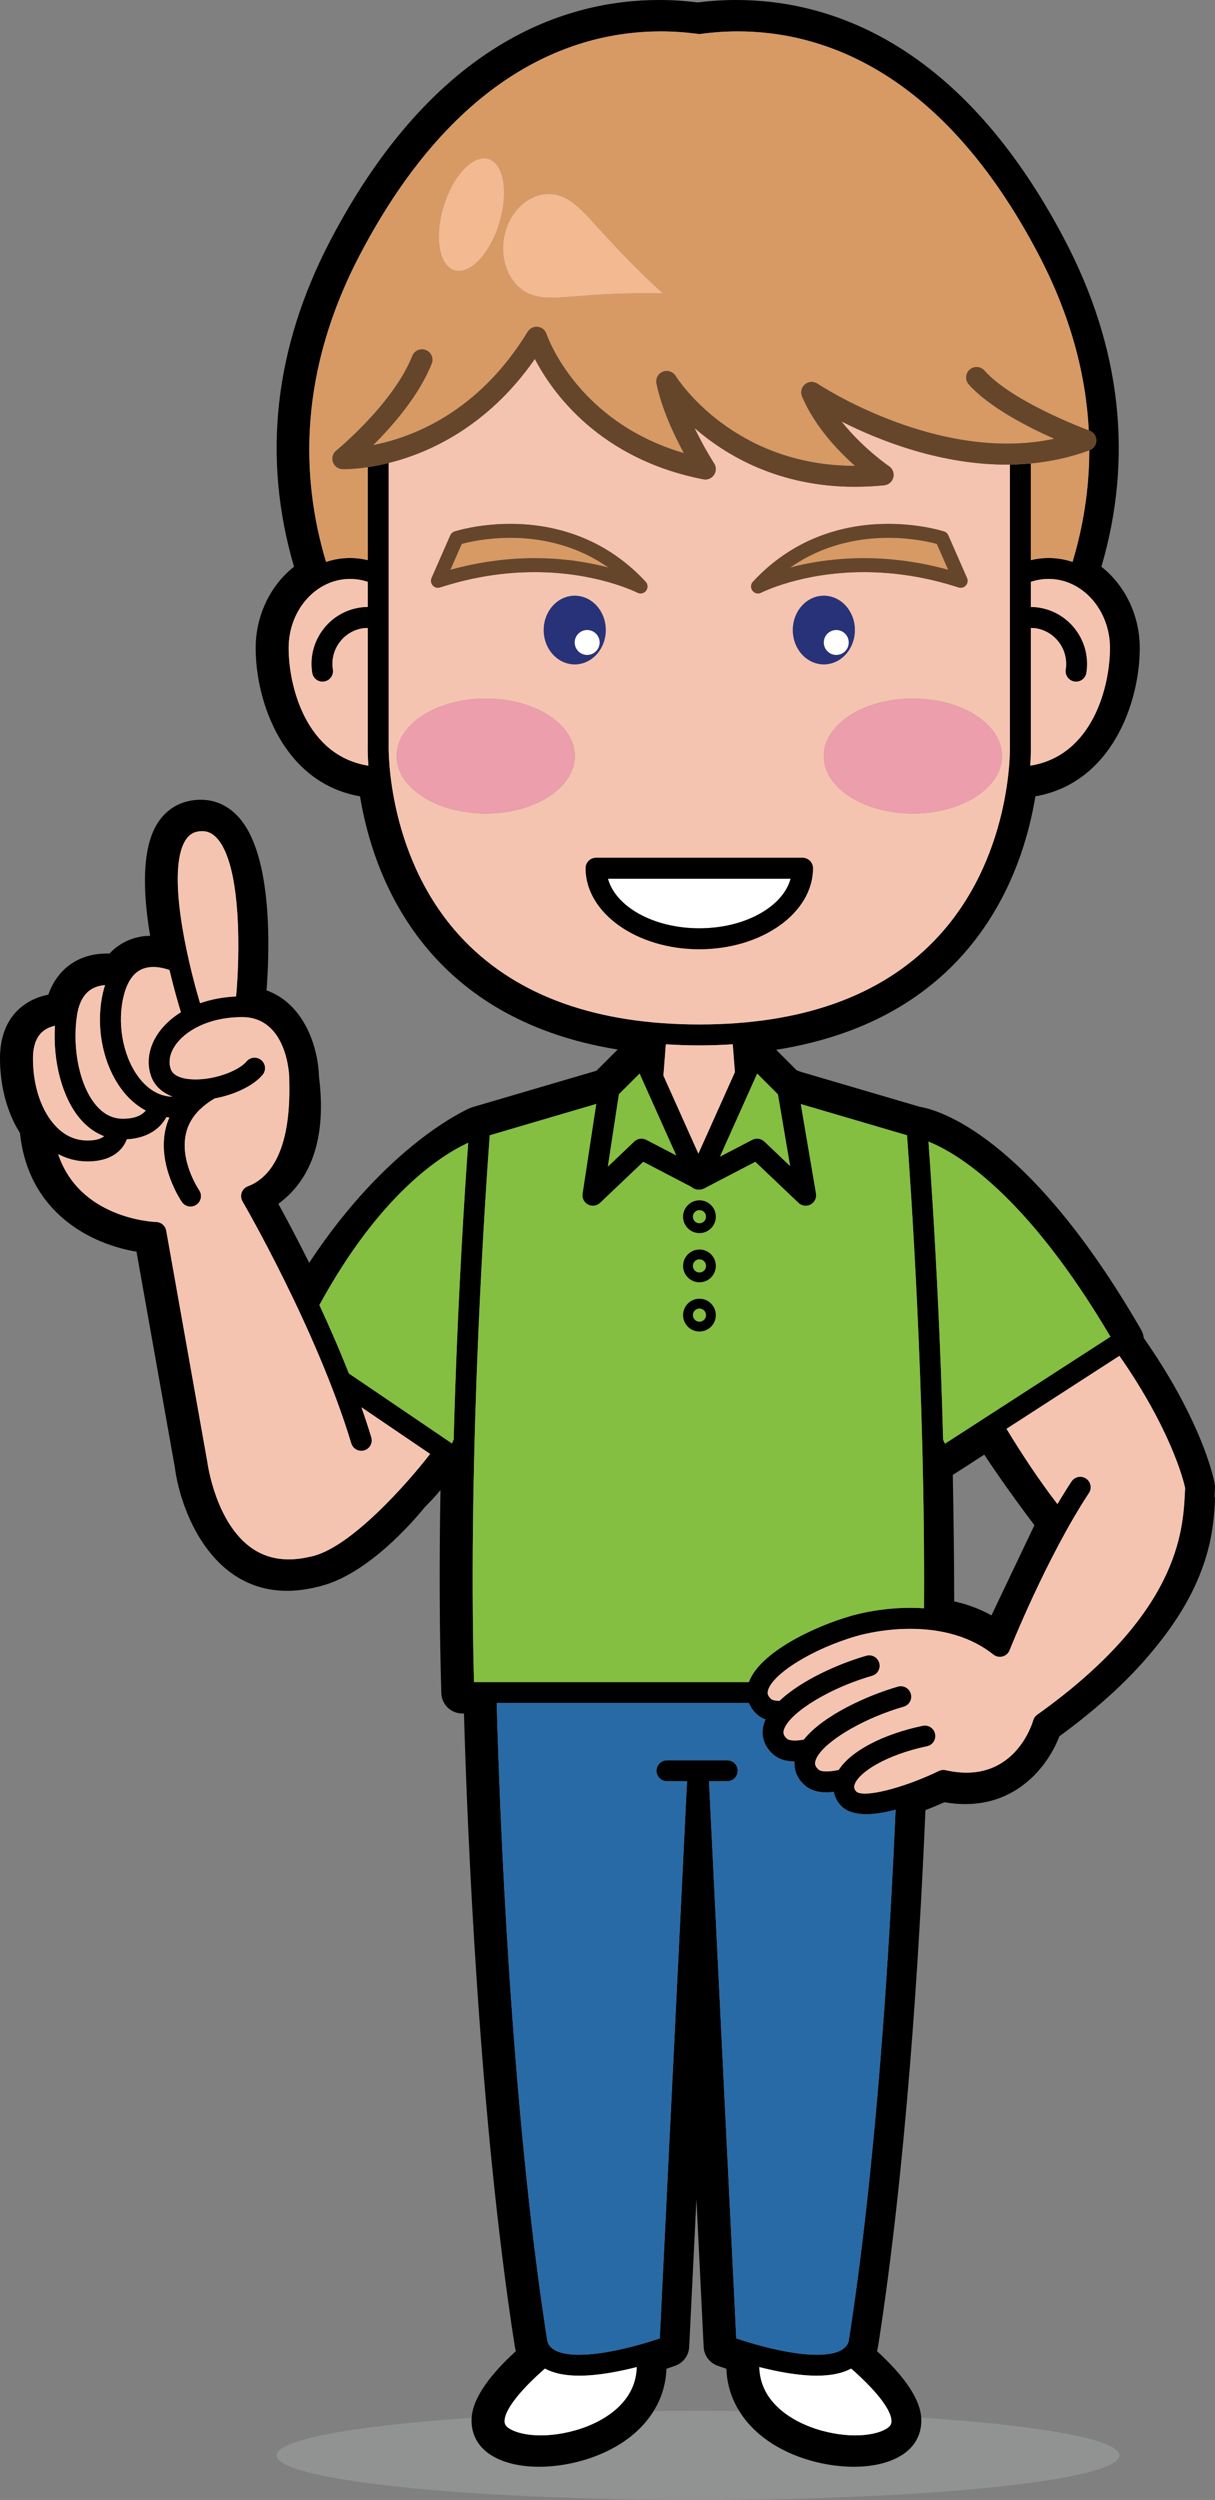 <?xml version="1.0" encoding="UTF-8"?>
<!DOCTYPE svg PUBLIC "-//W3C//DTD SVG 1.1//EN" "http://www.w3.org/Graphics/SVG/1.1/DTD/svg11.dtd">
<svg version="1.1" xmlns="http://www.w3.org/2000/svg" xmlns:xlink="http://www.w3.org/1999/xlink" x="0" y="0" width="123.473" height="254.004" viewBox="0, 0, 123.473, 254.004">
  <rect x="0" y="0" width="123.473" height="254.004" fill="#808080" stroke="none"/>
  <g id="Layer_1">
    <path d="M93.613,246.246 C93.538,247.534 92.863,248.656 91.711,249.405 C90.15,250.42 88.151,250.632 86.748,250.632 C83.557,250.632 78.822,249.457 75.981,246.143 C75.659,245.768 75.375,245.376 75.124,244.97 C73.745,244.956 72.349,244.948 70.935,244.948 C69.41,244.948 67.905,244.957 66.422,244.973 C66.171,245.378 65.887,245.769 65.567,246.143 C62.725,249.457 57.99,250.632 54.799,250.632 C53.396,250.632 51.397,250.42 49.837,249.405 C48.685,248.656 48.009,247.534 47.935,246.246 C47.926,246.1 47.916,245.904 47.931,245.658 C36.014,246.462 28.105,247.871 28.105,249.477 C28.105,251.977 47.281,254.004 70.935,254.004 C94.589,254.004 113.765,251.977 113.765,249.477 C113.765,247.856 105.714,246.436 93.616,245.635 C93.633,245.893 93.621,246.096 93.613,246.246" fill="#909392" id="path833"/>
    <path d="M123.469,151.234 C123.479,151.07 123.469,150.906 123.441,150.744 C123.411,150.574 122.67,146.504 118.926,140.128 C118.908,140.095 118.889,140.064 118.87,140.033 C118.079,138.691 117.194,137.318 116.232,135.939 C116.202,135.649 116.111,135.362 115.957,135.094 C104.464,115.205 95.273,112.749 93.472,112.454 L81.295,108.876 C81.178,108.824 81.06,108.774 80.941,108.725 L78.877,106.661 C98.804,103.519 103.921,88.847 105.221,80.909 C112.962,79.561 115.827,71.393 115.827,65.841 C115.827,62.55 114.341,59.479 111.928,57.581 C115.186,46.466 113.931,35.295 108.191,24.351 C97.635,4.224 84.216,-0 74.817,-0 C73.512,-0 72.197,0.084 70.903,0.25 C69.609,0.084 68.294,-0 66.989,-0 C57.591,-0 44.171,4.224 33.615,24.351 C27.875,35.296 26.62,46.468 29.879,57.582 C27.468,59.48 25.982,62.55 25.982,65.841 C25.982,71.393 28.846,79.562 36.587,80.909 C37.884,88.825 42.978,103.441 62.77,106.636 L60.615,108.79 L48.004,112.496 C47.924,112.52 47.845,112.549 47.768,112.581 C47.397,112.74 39.33,116.298 31.419,128.306 C30.163,125.782 29.047,123.7 28.285,122.315 C30.978,120.35 33.275,116.634 32.443,109.607 L32.417,109.38 C32.351,106.711 31.1,102.086 27.085,100.621 C27.378,96.904 27.79,86.937 24.251,83.028 C23.048,81.699 21.502,81.08 19.694,81.3 C18.142,81.486 16.869,82.295 16.013,83.636 C14.34,86.26 14.55,90.875 15.259,95.085 C15.045,95.091 14.827,95.094 14.636,95.118 C14.602,95.121 14.536,95.129 14.503,95.134 C14.313,95.16 14.122,95.202 13.883,95.259 C13.849,95.266 13.72,95.3 13.686,95.309 C13.501,95.363 13.318,95.43 13.107,95.513 L12.865,95.618 C12.68,95.704 12.499,95.802 12.32,95.91 C12.237,95.96 12.154,96.015 12.059,96.081 C11.883,96.201 11.712,96.33 11.539,96.481 C11.467,96.544 11.398,96.612 11.307,96.702 C11.246,96.761 11.185,96.822 11.124,96.885 C11.045,96.882 10.964,96.881 10.88,96.881 C7.99,96.881 5.851,98.413 4.912,101.06 C2.43,101.548 0.029,103.404 0,107.465 C-0.003,107.841 0.01,108.214 0.033,108.58 C0.038,108.673 0.047,108.764 0.065,108.947 C0.086,109.197 0.109,109.445 0.142,109.694 C0.158,109.812 0.177,109.93 0.206,110.104 C0.242,110.33 0.281,110.554 0.327,110.781 C0.357,110.923 0.389,111.063 0.421,111.195 C0.473,111.417 0.529,111.635 0.589,111.846 C0.628,111.981 0.668,112.115 0.709,112.242 C0.779,112.465 0.856,112.681 0.937,112.897 C0.981,113.015 1.025,113.133 1.074,113.257 C1.168,113.484 1.269,113.704 1.404,113.99 C1.442,114.07 1.479,114.149 1.513,114.215 C1.652,114.486 1.8,114.746 1.935,114.963 C1.954,114.998 2.007,115.088 2.032,115.128 C2.889,123.331 9.391,126.44 13.871,127.173 L17.772,149.119 C18.343,153.479 21.443,161.633 29.171,161.633 C30.089,161.633 31.053,161.514 32.038,161.283 C32.316,161.229 32.599,161.154 32.845,161.078 C37.476,159.76 41.859,154.745 43.2,153.097 C43.732,152.577 44.256,152.006 44.763,151.396 C44.632,158.864 44.661,165.787 44.85,172.034 C44.884,173.182 45.826,174.096 46.975,174.096 L47.15,174.096 C47.472,185.352 48.631,214.855 52.322,238.446 C52.333,238.519 52.348,238.591 52.367,238.662 C52.386,238.734 52.406,238.806 52.429,238.877 C48.603,242.372 47.999,244.545 47.931,245.658 C47.916,245.904 47.926,246.1 47.935,246.246 C48.009,247.534 48.685,248.656 49.837,249.405 C51.397,250.42 53.396,250.632 54.799,250.632 C57.99,250.632 62.725,249.457 65.567,246.143 C65.887,245.769 66.171,245.378 66.422,244.973 C67.229,243.67 67.672,242.219 67.728,240.674 C68.292,240.487 68.634,240.36 68.657,240.351 C69.454,240.054 69.997,239.311 70.038,238.463 L70.774,223.428 L71.509,238.463 C71.551,239.311 72.093,240.054 72.89,240.351 C72.914,240.36 73.255,240.487 73.819,240.675 C73.875,242.218 74.317,243.667 75.124,244.97 C75.375,245.376 75.659,245.768 75.981,246.143 C78.822,249.457 83.557,250.632 86.748,250.632 C88.151,250.632 90.15,250.42 91.711,249.405 C92.863,248.656 93.538,247.534 93.613,246.246 C93.621,246.096 93.633,245.893 93.616,245.635 C93.541,244.516 92.917,242.348 89.118,238.877 C89.14,238.806 89.161,238.734 89.18,238.662 C89.199,238.591 89.214,238.519 89.226,238.447 C92.051,220.391 93.404,199.09 94.047,183.915 C94.834,183.611 95.508,183.321 95.972,183.114 C96.695,183.239 97.404,183.303 98.087,183.303 C98.088,183.303 98.088,183.303 98.089,183.303 C103.645,183.303 106.62,179.152 107.656,176.413 C111.738,173.44 115.064,170.353 117.533,167.249 L117.943,166.732 C123.02,160.265 123.312,155.234 123.469,152.531 C123.48,152.347 123.467,152.162 123.43,151.982 z M73.905,180.978 C74.492,180.978 74.968,180.502 74.968,179.915 C74.968,179.328 74.492,178.851 73.905,178.851 L67.78,178.851 C67.193,178.851 66.718,179.328 66.718,179.915 C66.718,180.502 67.193,180.978 67.78,180.978 L69.819,180.978 L67.049,237.592 C65.554,238.095 61.793,239.252 58.856,239.252 C56.982,239.252 55.895,238.795 55.624,237.891 C51.885,213.954 50.766,183.728 50.474,173.033 L76.11,173.033 C76.291,173.473 76.574,173.885 76.984,174.243 C77.214,174.444 77.49,174.594 77.796,174.709 C77.697,174.93 77.617,175.152 77.567,175.378 C77.326,176.456 77.69,177.484 78.594,178.274 C79.123,178.733 79.834,178.964 80.739,178.971 C80.679,179.88 81.029,180.736 81.802,181.411 C82.337,181.88 83.063,182.113 83.997,182.113 C84.224,182.113 84.48,182.083 84.733,182.055 C84.818,182.506 85.017,182.938 85.334,183.329 C85.924,184.053 86.897,184.329 88.036,184.329 C88.958,184.329 89.989,184.141 91.013,183.872 C90.408,198.002 89.08,219.751 86.246,237.891 C85.976,238.795 84.889,239.252 83.015,239.252 C80.078,239.252 76.317,238.095 74.821,237.592 L72.051,180.978 z M49.769,115.348 L60.594,112.167 L59.201,121.286 C59.133,121.735 59.357,122.179 59.76,122.388 C60.164,122.598 60.655,122.53 60.984,122.217 L65.372,118.046 L70.271,120.599 C70.463,120.769 70.706,120.877 70.972,120.877 C70.986,120.877 71,120.871 71.014,120.871 C71.199,120.88 71.386,120.844 71.556,120.757 L76.758,118.046 L81.145,122.217 C81.347,122.409 81.611,122.51 81.878,122.51 C82.048,122.51 82.219,122.469 82.377,122.385 C82.781,122.169 83.002,121.72 82.925,121.268 L81.38,112.176 L92.175,115.348 C92.493,119.586 94.049,141.589 93.899,163.407 C89.921,163.135 86.64,164.133 86.429,164.199 C82.793,165.242 77.237,167.847 76.103,170.906 L48.169,170.906 C47.518,146.888 49.415,120.073 49.769,115.348 z M35.449,139.546 C34.499,137.134 33.471,134.78 32.457,132.598 C38.621,121.287 44.866,117.358 47.582,116.109 C47.275,120.34 46.479,132.244 46.106,146.267 L45.928,146.659 z M112.848,135.816 L96.028,146.685 L95.844,146.281 C95.734,142.126 95.577,137.821 95.379,133.482 C95.002,125.262 94.56,118.809 94.355,115.992 C97.161,117.109 104.229,121.214 112.848,135.816 z M96.969,162.708 C96.966,158.652 96.905,153.826 96.827,149.861 L100.025,147.795 C101.504,150.053 103.463,152.773 105.122,154.967 L100.757,164.128 C99.349,163.35 98.015,162.932 96.969,162.708 z M71.065,106.215 C72.228,106.215 73.357,106.173 74.465,106.103 L74.685,108.931 L70.972,117.215 L67.418,109.285 L67.664,106.103 C68.772,106.173 69.902,106.215 71.065,106.215 z M76.948,109.08 L79.056,111.189 L80.294,118.474 L77.672,115.981 C77.344,115.669 76.852,115.598 76.448,115.809 L73.165,117.52 z M68.723,117.394 L65.681,115.809 C65.277,115.598 64.786,115.669 64.457,115.981 L61.772,118.534 L62.895,111.182 L64.997,109.08 z M104.696,77.796 C104.779,76.634 104.762,75.901 104.758,75.792 L104.758,63.806 C104.923,63.81 105.088,63.807 105.255,63.834 C107.251,64.149 108.618,66.031 108.303,68.028 C108.212,68.608 108.608,69.153 109.188,69.244 C109.244,69.253 109.299,69.258 109.355,69.258 C109.868,69.258 110.32,68.884 110.403,68.36 C110.901,65.204 108.74,62.232 105.586,61.734 C105.308,61.69 105.032,61.675 104.758,61.671 L104.758,59.119 C105.328,58.927 105.93,58.82 106.555,58.82 C109.998,58.82 112.8,61.969 112.8,65.841 C112.8,69.717 111.052,76.783 104.696,77.796 z M71.21,3.447 C72.453,3.276 73.721,3.188 74.979,3.188 C83.498,3.188 95.714,7.117 105.529,25.833 C108.858,32.18 110.363,38.182 110.647,43.727 C110.677,43.738 110.712,43.752 110.715,43.753 C111.134,43.905 111.413,44.303 111.415,44.748 C111.417,45.193 111.141,45.593 110.723,45.748 C110.715,45.751 110.707,45.753 110.698,45.756 C110.692,49.816 110.043,53.611 108.997,57.093 C108.224,56.836 107.404,56.694 106.555,56.694 C105.938,56.694 105.338,56.772 104.758,56.912 L104.758,47.091 C104.045,47.159 103.337,47.194 102.633,47.204 L102.633,75.826 C102.637,75.94 102.904,87.362 94.932,95.591 C89.469,101.229 81.439,104.089 71.065,104.089 C60.702,104.089 52.678,101.235 47.217,95.609 C39.249,87.401 39.494,75.939 39.498,75.792 L39.498,47.043 C38.712,47.24 37.995,47.377 37.372,47.469 L37.372,56.912 C36.793,56.772 36.194,56.694 35.577,56.694 C34.727,56.694 33.907,56.836 33.133,57.093 C30.516,48.382 30.373,37.708 36.601,25.833 C46.417,7.117 58.632,3.188 67.151,3.188 C68.408,3.188 69.676,3.276 70.919,3.447 C71.016,3.461 71.113,3.461 71.21,3.447 z M35.577,58.82 C36.201,58.82 36.803,58.927 37.373,59.119 L37.373,61.668 C37.097,61.673 36.82,61.689 36.543,61.734 C35.015,61.975 33.673,62.798 32.763,64.05 C31.854,65.302 31.486,66.833 31.729,68.36 C31.812,68.885 32.263,69.258 32.777,69.258 C32.833,69.258 32.889,69.253 32.945,69.244 C33.525,69.152 33.92,68.607 33.828,68.028 C33.675,67.06 33.907,66.092 34.483,65.299 C35.059,64.507 35.908,63.986 36.874,63.834 C37.041,63.807 37.207,63.808 37.373,63.805 L37.373,75.759 C37.369,75.876 37.352,76.621 37.436,77.797 C31.08,76.784 29.332,69.718 29.332,65.841 C29.332,61.969 32.133,58.82 35.577,58.82 z M25.187,120.533 C24.894,120.643 24.666,120.878 24.561,121.173 C24.457,121.467 24.488,121.793 24.645,122.063 C24.72,122.192 32.214,135.1 35.698,146.652 C35.837,147.112 36.258,147.409 36.715,147.409 C36.817,147.409 36.92,147.394 37.023,147.363 C37.585,147.194 37.903,146.6 37.733,146.039 C37.428,145.028 37.088,144.007 36.73,142.985 L43.709,147.723 C41.593,150.487 35.548,157.424 31.509,158.169 C29.213,158.719 27.231,158.431 25.615,157.317 C21.917,154.767 21.098,148.723 21.082,148.61 L16.891,125.036 C16.803,124.542 16.381,124.176 15.878,124.16 C15.526,124.148 8.099,123.813 5.907,117.258 C6.818,117.745 7.817,118.003 8.867,118.006 C8.875,118.007 8.883,118.007 8.891,118.007 C10.347,118.006 11.466,117.61 12.215,116.83 C12.553,116.478 12.762,116.1 12.891,115.76 C15.148,115.635 16.363,114.537 16.907,113.504 C16.99,113.513 17.072,113.532 17.155,113.538 C17.175,113.54 17.193,113.539 17.213,113.54 C17.057,113.906 16.923,114.283 16.831,114.678 C15.964,118.413 18.382,121.98 18.485,122.13 C18.691,122.43 19.024,122.591 19.361,122.591 C19.57,122.591 19.779,122.529 19.964,122.402 C20.447,122.069 20.569,121.408 20.236,120.925 C20.216,120.895 18.245,117.99 18.902,115.158 C19.114,114.242 19.593,113.422 20.332,112.706 C20.457,112.61 20.574,112.506 20.686,112.394 C21.02,112.114 21.396,111.85 21.816,111.606 C23.801,111.233 25.724,110.347 26.682,109.214 C27.061,108.765 27.005,108.094 26.557,107.716 C26.108,107.337 25.438,107.393 25.059,107.841 C24.349,108.679 22.453,109.466 20.62,109.64 C20.613,109.64 20.607,109.641 20.599,109.641 C20.008,109.696 19.424,109.689 18.888,109.597 C18.316,109.496 17.588,109.252 17.367,108.657 C17.087,107.903 17.249,107.03 17.823,106.197 C18.761,104.836 21.02,103.37 24.546,103.34 C24.561,103.34 24.576,103.34 24.592,103.34 C29.171,103.34 29.384,109.218 29.392,109.394 C29.388,109.476 29.391,109.637 29.397,109.865 C29.594,117.29 27.217,119.764 25.187,120.533 z M4.28,104.86 C4.679,104.498 5.159,104.315 5.587,104.218 C5.356,107.875 6.33,111.563 8.167,113.704 C8.869,114.522 9.686,115.104 10.58,115.444 C10.289,115.681 9.787,115.881 8.892,115.881 C8.886,115.881 8.88,115.881 8.874,115.88 C7.695,115.877 6.643,115.416 5.746,114.51 C4.226,112.974 3.331,110.349 3.351,107.488 C3.359,106.298 3.672,105.413 4.28,104.86 z M23.992,101.245 C22.679,101.305 21.445,101.538 20.332,101.931 C19.027,97.58 16.887,88.449 18.863,85.351 C19.203,84.819 19.64,84.537 20.237,84.466 C20.904,84.384 21.442,84.567 21.926,85.04 C24.655,87.714 24.349,97.551 23.992,101.245 z M17.223,98.557 C17.659,100.396 18.106,101.935 18.385,102.846 C17.446,103.427 16.654,104.145 16.072,104.99 C15.108,106.389 14.853,107.996 15.374,109.397 C15.72,110.331 16.476,111.027 17.537,111.423 C17.463,111.421 17.396,111.425 17.316,111.419 C15.722,111.298 14.624,110.203 13.984,109.306 C12.436,107.138 11.879,103.832 12.597,101.081 C12.947,99.743 13.547,98.873 14.38,98.494 C15.395,98.029 16.589,98.332 17.223,98.557 z M10.541,100.544 C9.658,103.923 10.33,107.847 12.254,110.541 C12.976,111.554 13.851,112.324 14.812,112.838 C14.471,113.245 13.811,113.666 12.492,113.666 C12.475,113.666 12.458,113.666 12.441,113.666 C11.435,113.657 10.54,113.204 9.78,112.319 C8.126,110.392 7.32,106.648 7.818,103.215 C8.001,101.951 8.467,101.059 9.203,100.566 C9.674,100.252 10.205,100.128 10.679,100.089 C10.632,100.239 10.582,100.386 10.541,100.544 z M51.736,246.732 C51.342,246.475 51.283,246.24 51.279,246.025 C51.25,244.734 53.239,242.523 55.376,240.658 C56.177,241.09 57.293,241.378 58.856,241.378 C60.77,241.378 62.923,240.959 64.707,240.502 C64.674,241.683 64.31,242.761 63.599,243.717 C61.696,246.278 57.789,247.444 54.964,247.444 C53.61,247.444 52.433,247.184 51.736,246.732 z M78.271,243.717 C77.56,242.761 77.196,241.683 77.164,240.502 C78.948,240.959 81.101,241.378 83.015,241.378 C84.578,241.378 85.695,241.09 86.496,240.657 C88.633,242.521 90.62,244.731 90.592,246.025 C90.588,246.24 90.529,246.475 90.134,246.731 C89.438,247.184 88.261,247.444 86.906,247.444 C84.082,247.444 80.175,246.277 78.271,243.717 z M95.409,179.938 C91.686,181.739 87.592,182.733 86.984,181.988 C86.798,181.759 86.762,181.564 86.858,181.295 C87.287,180.083 90.009,178.314 94.208,177.426 C94.782,177.304 95.149,176.74 95.027,176.166 C94.906,175.591 94.343,175.222 93.767,175.346 C89.666,176.214 86.459,177.924 85.233,179.831 C84.056,180.083 83.405,179.989 83.202,179.81 C82.809,179.468 82.802,179.21 82.853,178.981 C82.899,178.776 83.003,178.557 83.152,178.331 C83.17,178.306 83.189,178.283 83.204,178.257 C84.359,176.607 88.016,174.505 91.834,173.409 C92.399,173.247 92.724,172.658 92.562,172.095 C92.4,171.529 91.811,171.202 91.247,171.366 C88.147,172.257 83.642,174.281 81.68,176.755 C80.435,176.971 80.054,176.726 79.991,176.672 C79.598,176.328 79.591,176.069 79.642,175.841 C79.729,175.449 80.026,175.01 80.472,174.551 C80.481,174.541 80.49,174.533 80.498,174.522 C82.008,172.989 85.251,171.237 88.624,170.269 C89.188,170.107 89.514,169.518 89.352,168.955 C89.189,168.389 88.6,168.061 88.037,168.226 C85.28,169.017 81.423,170.707 79.219,172.81 C78.663,172.814 78.438,172.69 78.383,172.642 C77.991,172.3 77.984,172.042 78.034,171.813 C78.414,170.109 82.611,167.507 87.041,166.234 C87.124,166.209 95.378,163.686 100.949,168.11 C101.213,168.32 101.559,168.389 101.884,168.305 C102.209,168.219 102.474,167.983 102.598,167.671 C102.635,167.576 106.379,158.194 110.665,151.695 C110.988,151.206 110.853,150.546 110.363,150.223 C109.874,149.901 109.214,150.034 108.891,150.525 C108.404,151.263 107.926,152.036 107.46,152.822 C105.553,150.35 103.782,147.644 102.284,145.174 L113.76,137.758 C118.992,145.27 120.27,150.406 120.44,151.188 L120.418,151.602 C120.217,155.61 119.797,163.949 105.4,174.225 C105.203,174.366 105.059,174.573 104.993,174.806 C104.917,175.077 103.04,181.435 96.107,179.858 C95.873,179.805 95.626,179.833 95.409,179.938" fill="#000000" id="path835"/>
    <path d="M90.134,246.731 C90.529,246.475 90.588,246.24 90.592,246.025 C90.62,244.731 88.633,242.521 86.496,240.657 C85.695,241.09 84.578,241.378 83.015,241.378 C81.101,241.378 78.948,240.959 77.164,240.502 C77.196,241.683 77.56,242.761 78.271,243.717 C80.175,246.277 84.082,247.444 86.906,247.444 C88.261,247.444 89.438,247.184 90.134,246.731" fill="#FFFFFF" id="path837"/>
    <path d="M63.599,243.717 C64.31,242.761 64.674,241.683 64.707,240.502 C62.923,240.959 60.77,241.378 58.856,241.378 C57.293,241.378 56.177,241.09 55.376,240.658 C53.239,242.523 51.25,244.734 51.279,246.025 C51.283,246.24 51.342,246.475 51.736,246.732 C52.433,247.184 53.61,247.444 54.964,247.444 C57.789,247.444 61.696,246.278 63.599,243.717" fill="#FFFFFF" id="path839"/>
    <path d="M83.015,239.252 C84.889,239.252 85.976,238.795 86.246,237.891 C89.08,219.751 90.408,198.002 91.013,183.872 C89.989,184.141 88.958,184.329 88.036,184.329 C86.897,184.329 85.924,184.053 85.334,183.329 C85.017,182.938 84.818,182.506 84.733,182.055 C84.48,182.083 84.224,182.113 83.997,182.113 C83.063,182.113 82.337,181.88 81.802,181.411 C81.029,180.736 80.679,179.88 80.739,178.971 C79.834,178.964 79.123,178.733 78.594,178.274 C77.69,177.484 77.326,176.456 77.567,175.378 C77.617,175.152 77.697,174.93 77.796,174.709 C77.49,174.594 77.214,174.444 76.984,174.243 C76.574,173.885 76.291,173.473 76.11,173.033 L50.474,173.033 C50.766,183.728 51.885,213.954 55.624,237.891 C55.895,238.795 56.982,239.252 58.856,239.252 C61.793,239.252 65.554,238.095 67.049,237.592 L69.819,180.978 L67.78,180.978 C67.193,180.978 66.718,180.502 66.718,179.915 C66.718,179.328 67.193,178.851 67.78,178.851 L73.905,178.851 C74.492,178.851 74.968,179.328 74.968,179.915 C74.968,180.502 74.492,180.978 73.905,180.978 L72.051,180.978 L74.821,237.592 C76.317,238.095 80.078,239.252 83.015,239.252" fill="#286AA6" id="path841"/>
    <path d="M46.106,146.267 C46.479,132.244 47.275,120.34 47.582,116.109 C44.866,117.358 38.621,121.287 32.457,132.598 C33.471,134.78 34.499,137.134 35.449,139.546 L45.928,146.659 L46.106,146.267" fill="#84BF41" id="path843"/>
    <path d="M67.418,109.285 L70.972,117.215 L74.685,108.931 L74.465,106.103 C73.357,106.173 72.228,106.215 71.065,106.215 C69.902,106.215 68.772,106.173 67.664,106.103 L67.418,109.285" fill="#F5C4B0" id="path845"/>
    <path d="M76.103,170.906 C77.237,167.847 82.793,165.242 86.429,164.199 C86.64,164.133 89.921,163.135 93.899,163.407 C94.049,141.589 92.493,119.586 92.175,115.348 L81.38,112.176 L82.925,121.268 C83.002,121.72 82.781,122.169 82.377,122.385 C82.219,122.469 82.048,122.51 81.878,122.51 C81.611,122.51 81.347,122.409 81.145,122.217 L76.758,118.046 L71.556,120.757 C71.386,120.844 71.199,120.88 71.014,120.871 C71,120.871 70.986,120.877 70.972,120.877 C70.706,120.877 70.463,120.769 70.271,120.599 L65.372,118.046 L60.984,122.217 C60.655,122.53 60.164,122.598 59.76,122.388 C59.357,122.179 59.133,121.735 59.201,121.286 L60.594,112.167 L49.769,115.348 C49.415,120.073 47.518,146.888 48.169,170.906 z M71.082,121.958 C71.998,121.958 72.744,122.704 72.744,123.621 C72.744,124.538 71.998,125.284 71.082,125.284 C70.165,125.284 69.419,124.538 69.419,123.621 C69.419,122.704 70.165,121.958 71.082,121.958 z M71.082,126.958 C71.998,126.958 72.744,127.704 72.744,128.621 C72.744,129.538 71.998,130.284 71.082,130.284 C70.165,130.284 69.419,129.538 69.419,128.621 C69.419,127.704 70.165,126.958 71.082,126.958 z M71.082,131.958 C71.998,131.958 72.744,132.704 72.744,133.621 C72.744,134.538 71.998,135.284 71.082,135.284 C70.165,135.284 69.419,134.538 69.419,133.621 C69.419,132.704 70.165,131.958 71.082,131.958" fill="#84BF41" id="path847"/>
    <path d="M71.082,124.292 C71.451,124.292 71.752,123.991 71.752,123.621 C71.752,123.251 71.451,122.95 71.082,122.95 C70.712,122.95 70.411,123.251 70.411,123.621 C70.411,123.991 70.712,124.292 71.082,124.292" fill="#84BF41" id="path849"/>
    <path d="M71.082,129.292 C71.451,129.292 71.752,128.991 71.752,128.621 C71.752,128.251 71.451,127.95 71.082,127.95 C70.712,127.95 70.411,128.251 70.411,128.621 C70.411,128.991 70.712,129.292 71.082,129.292" fill="#84BF41" id="path851"/>
    <path d="M71.082,134.292 C71.451,134.292 71.752,133.991 71.752,133.621 C71.752,133.251 71.451,132.95 71.082,132.95 C70.712,132.95 70.411,133.251 70.411,133.621 C70.411,133.991 70.712,134.292 71.082,134.292" fill="#84BF41" id="path853"/>
    <path d="M77.672,115.981 L80.294,118.474 L79.056,111.189 L76.948,109.08 L73.165,117.52 L76.448,115.809 C76.852,115.598 77.344,115.669 77.672,115.981" fill="#84BF41" id="path855"/>
    <path d="M62.895,111.182 L61.772,118.534 L64.457,115.981 C64.786,115.669 65.277,115.598 65.681,115.809 L68.723,117.394 L64.997,109.08 L62.895,111.182" fill="#84BF41" id="path857"/>
    <path d="M104.758,47.091 L104.758,56.912 C105.338,56.772 105.938,56.694 106.555,56.694 C107.404,56.694 108.224,56.836 108.997,57.093 C110.043,53.611 110.692,49.816 110.698,45.756 C108.722,46.49 106.728,46.902 104.758,47.091" fill="#D79A65" id="path859"/>
    <path d="M67.151,3.188 C58.632,3.188 46.417,7.117 36.601,25.833 C30.373,37.708 30.516,48.382 33.133,57.093 C33.907,56.836 34.727,56.694 35.577,56.694 C36.194,56.694 36.793,56.772 37.372,56.912 L37.372,47.469 C35.897,47.69 34.942,47.675 34.808,47.669 C34.364,47.656 33.975,47.368 33.832,46.947 C33.689,46.526 33.823,46.061 34.169,45.781 C34.226,45.734 39.96,41.037 41.898,36.161 C42.115,35.616 42.732,35.35 43.278,35.565 C43.824,35.782 44.09,36.4 43.874,36.946 C42.584,40.191 39.912,43.251 37.932,45.219 C41.815,44.462 48.594,41.955 53.621,33.71 C53.836,33.357 54.231,33.164 54.646,33.207 C55.056,33.253 55.403,33.531 55.535,33.923 C55.668,34.309 58.735,42.887 69.495,46.035 C68.51,44.22 67.24,41.536 66.712,38.966 C66.608,38.462 66.88,37.956 67.358,37.764 C67.837,37.575 68.383,37.753 68.655,38.189 C68.904,38.586 74.551,47.324 86.887,47.333 C85.125,45.77 82.78,43.291 81.505,40.279 C81.322,39.847 81.445,39.345 81.808,39.045 C82.17,38.745 82.687,38.72 83.078,38.983 C83.209,39.071 95.337,47.108 107.137,44.582 C104.435,43.381 100.501,41.365 98.45,39.059 C98.06,38.621 98.1,37.949 98.538,37.559 C98.977,37.167 99.649,37.208 100.039,37.647 C102.802,40.755 109.977,43.477 110.647,43.727 C110.363,38.182 108.858,32.18 105.529,25.833 C95.714,7.117 83.498,3.188 74.979,3.188 C73.721,3.188 72.453,3.276 71.21,3.447 C71.113,3.461 71.016,3.461 70.919,3.447 C69.676,3.276 68.408,3.188 67.151,3.188 z M46.051,27.415 C44.538,26.794 44.146,23.78 45.175,20.684 C46.201,17.591 48.261,15.585 49.775,16.208 C51.287,16.829 51.681,19.843 50.652,22.938 C49.623,26.034 47.565,28.038 46.051,27.415 z M53.867,29.884 C51.622,28.961 50.539,25.997 51.447,23.265 C52.355,20.534 54.91,19.067 57.156,19.99 C59.399,20.913 60.807,23.807 67.351,29.807 C58.874,29.629 56.113,30.807 53.867,29.884" fill="#D79A65" id="path861"/>
    <path d="M106.555,58.82 C105.93,58.82 105.328,58.927 104.758,59.119 L104.758,61.671 C105.032,61.675 105.308,61.69 105.586,61.734 C108.74,62.232 110.901,65.204 110.403,68.36 C110.32,68.884 109.868,69.258 109.355,69.258 C109.299,69.258 109.244,69.253 109.188,69.244 C108.608,69.153 108.212,68.608 108.303,68.028 C108.618,66.031 107.251,64.149 105.255,63.834 C105.088,63.807 104.923,63.81 104.758,63.806 L104.758,75.792 C104.762,75.901 104.779,76.634 104.696,77.796 C111.052,76.783 112.8,69.717 112.8,65.841 C112.8,61.969 109.998,58.82 106.555,58.82" fill="#F5C4B0" id="path863"/>
    <path d="M37.436,77.797 C37.352,76.621 37.369,75.876 37.373,75.759 L37.373,63.805 C37.207,63.808 37.041,63.807 36.874,63.834 C35.908,63.986 35.059,64.507 34.483,65.299 C33.907,66.092 33.675,67.06 33.828,68.028 C33.92,68.607 33.525,69.152 32.945,69.244 C32.889,69.253 32.833,69.258 32.777,69.258 C32.263,69.258 31.812,68.885 31.729,68.36 C31.486,66.833 31.854,65.302 32.763,64.05 C33.673,62.798 35.015,61.975 36.543,61.734 C36.82,61.689 37.097,61.673 37.373,61.668 L37.373,59.119 C36.803,58.927 36.201,58.82 35.577,58.82 C32.133,58.82 29.332,61.969 29.332,65.841 C29.332,69.718 31.08,76.784 37.436,77.797" fill="#F5C4B0" id="path865"/>
    <path d="M85.521,42.825 C87.684,45.552 90.311,47.344 90.347,47.369 C90.718,47.62 90.892,48.076 90.783,48.511 C90.673,48.944 90.304,49.264 89.859,49.308 C88.831,49.411 87.84,49.46 86.886,49.46 C79.142,49.46 73.795,46.289 70.583,43.49 C71.568,45.533 72.552,47.051 72.569,47.077 C72.802,47.434 72.799,47.897 72.56,48.252 C72.322,48.606 71.895,48.787 71.475,48.701 C60.862,46.63 56.096,39.818 54.355,36.474 C49.547,43.374 43.572,46.026 39.498,47.043 L39.498,75.792 C39.494,75.939 39.249,87.401 47.217,95.609 C52.678,101.235 60.702,104.089 71.065,104.089 C81.439,104.089 89.469,101.229 94.932,95.591 C102.904,87.362 102.637,75.94 102.633,75.826 L102.633,47.204 C95.717,47.299 89.334,44.757 85.521,42.825 z M76.514,59.107 C81.015,54.246 86.474,53.226 90.261,53.226 C93.536,53.226 95.844,53.97 95.941,54.001 C96.132,54.064 96.288,54.205 96.369,54.389 L98.273,58.727 C98.385,58.983 98.337,59.281 98.15,59.488 C97.963,59.695 97.67,59.773 97.405,59.686 C94.221,58.653 90.986,58.13 87.792,58.13 C81.453,58.13 77.402,60.197 77.361,60.218 C77.258,60.271 77.145,60.298 77.035,60.298 C76.82,60.298 76.609,60.199 76.471,60.018 C76.262,59.745 76.28,59.36 76.514,59.107 z M58.407,67.502 C56.666,67.502 55.255,65.942 55.255,64.015 C55.255,62.089 56.666,60.529 58.407,60.529 C60.149,60.529 61.56,62.089 61.56,64.015 C61.56,65.942 60.149,67.502 58.407,67.502 z M80.57,64.015 C80.57,62.089 81.98,60.529 83.722,60.529 C85.463,60.529 86.874,62.089 86.874,64.015 C86.874,65.942 85.463,67.502 83.722,67.502 C81.98,67.502 80.57,65.942 80.57,64.015 z M43.856,58.727 L45.76,54.389 C45.842,54.205 45.997,54.064 46.189,54.001 C46.285,53.97 48.593,53.226 51.868,53.226 C55.655,53.226 61.114,54.246 65.615,59.107 C65.849,59.36 65.867,59.744 65.658,60.017 C65.521,60.199 65.31,60.297 65.094,60.297 C64.984,60.297 64.872,60.271 64.769,60.218 C64.729,60.197 60.651,58.13 54.338,58.13 C51.143,58.13 47.908,58.653 44.724,59.686 C44.46,59.773 44.168,59.695 43.98,59.488 C43.792,59.281 43.744,58.983 43.856,58.727 z M49.36,70.975 C54.36,70.975 58.414,73.591 58.414,76.816 C58.414,80.042 54.36,82.658 49.36,82.658 C44.359,82.658 40.305,80.042 40.305,76.816 C40.305,73.591 44.359,70.975 49.36,70.975 z M71.064,96.445 C64.695,96.445 59.513,92.753 59.513,88.216 C59.513,87.629 59.989,87.152 60.576,87.152 L81.553,87.152 C82.14,87.152 82.616,87.629 82.616,88.216 C82.616,92.753 77.434,96.445 71.064,96.445 z M101.825,76.816 C101.825,80.042 97.771,82.658 92.77,82.658 C87.77,82.658 83.715,80.042 83.715,76.816 C83.715,73.591 87.77,70.975 92.77,70.975 C97.771,70.975 101.825,73.591 101.825,76.816" fill="#F5C4B0" id="path867"/>
    <path d="M92.77,70.975 C87.77,70.975 83.715,73.591 83.715,76.816 C83.715,80.042 87.77,82.658 92.77,82.658 C97.771,82.658 101.825,80.042 101.825,76.816 C101.825,73.591 97.771,70.975 92.77,70.975" fill="#EC9EAC" id="path869"/>
    <path d="M49.36,82.658 C54.36,82.658 58.414,80.042 58.414,76.816 C58.414,73.591 54.36,70.975 49.36,70.975 C44.359,70.975 40.305,73.591 40.305,76.816 C40.305,80.042 44.359,82.658 49.36,82.658" fill="#EC9EAC" id="path871"/>
    <path d="M100.039,37.647 C99.649,37.208 98.977,37.167 98.538,37.559 C98.1,37.949 98.06,38.621 98.45,39.059 C100.501,41.365 104.435,43.381 107.137,44.582 C95.337,47.108 83.209,39.071 83.078,38.983 C82.687,38.72 82.17,38.745 81.808,39.045 C81.445,39.345 81.322,39.847 81.505,40.279 C82.78,43.291 85.125,45.77 86.887,47.333 C74.551,47.324 68.904,38.586 68.655,38.189 C68.383,37.753 67.837,37.575 67.358,37.764 C66.88,37.956 66.608,38.462 66.712,38.966 C67.24,41.536 68.51,44.22 69.495,46.035 C58.735,42.887 55.668,34.309 55.535,33.923 C55.403,33.531 55.056,33.253 54.646,33.207 C54.231,33.164 53.836,33.357 53.621,33.71 C48.594,41.955 41.815,44.462 37.932,45.219 C39.912,43.251 42.584,40.191 43.874,36.946 C44.09,36.4 43.824,35.782 43.278,35.565 C42.732,35.35 42.115,35.616 41.898,36.161 C39.96,41.037 34.226,45.734 34.169,45.781 C33.823,46.061 33.689,46.526 33.832,46.947 C33.975,47.368 34.364,47.656 34.808,47.669 C34.942,47.675 35.897,47.69 37.372,47.469 C37.995,47.377 38.712,47.24 39.498,47.043 C43.572,46.026 49.547,43.374 54.355,36.474 C56.096,39.818 60.862,46.63 71.475,48.701 C71.895,48.787 72.322,48.606 72.56,48.252 C72.799,47.897 72.802,47.434 72.569,47.077 C72.552,47.051 71.568,45.533 70.583,43.49 C73.795,46.289 79.142,49.46 86.886,49.46 C87.84,49.46 88.831,49.411 89.859,49.308 C90.304,49.264 90.673,48.944 90.783,48.511 C90.892,48.076 90.718,47.62 90.347,47.369 C90.311,47.344 87.684,45.552 85.521,42.825 C89.334,44.757 95.717,47.299 102.633,47.204 C103.337,47.194 104.045,47.159 104.758,47.091 C106.728,46.902 108.722,46.49 110.698,45.756 C110.707,45.753 110.715,45.751 110.723,45.748 C111.141,45.593 111.417,45.193 111.415,44.748 C111.413,44.303 111.134,43.905 110.715,43.753 C110.712,43.752 110.677,43.738 110.647,43.727 C109.977,43.477 102.802,40.755 100.039,37.647" fill="#66462B" id="path873"/>
    <path d="M49.775,16.208 C48.261,15.585 46.201,17.591 45.175,20.684 C44.146,23.78 44.538,26.794 46.051,27.415 C47.565,28.038 49.623,26.034 50.652,22.938 C51.681,19.843 51.287,16.829 49.775,16.208" fill="#F3B991" id="path875"/>
    <path d="M57.156,19.99 C54.91,19.067 52.355,20.534 51.447,23.265 C50.539,25.997 51.622,28.961 53.867,29.884 C56.113,30.807 58.874,29.629 67.351,29.807 C60.807,23.807 59.399,20.913 57.156,19.99" fill="#F3B991" id="path877"/>
    <path d="M87.792,56.712 C90.639,56.712 93.514,57.109 96.359,57.893 L95.204,55.264 C94.509,55.075 92.65,54.643 90.261,54.643 C87.501,54.643 83.783,55.227 80.299,57.666 C82.177,57.166 84.726,56.712 87.792,56.712" fill="#D79A65" id="path879"/>
    <path d="M77.035,60.298 C77.145,60.298 77.258,60.271 77.361,60.218 C77.402,60.197 81.453,58.13 87.792,58.13 C90.986,58.13 94.221,58.653 97.405,59.686 C97.67,59.773 97.963,59.695 98.15,59.488 C98.337,59.281 98.385,58.983 98.273,58.727 L96.369,54.389 C96.288,54.205 96.132,54.064 95.941,54.001 C95.844,53.97 93.536,53.226 90.261,53.226 C86.474,53.226 81.015,54.246 76.514,59.107 C76.28,59.36 76.262,59.745 76.471,60.018 C76.609,60.199 76.82,60.298 77.035,60.298 z M95.204,55.264 L96.359,57.893 C93.514,57.109 90.639,56.712 87.792,56.712 C84.726,56.712 82.177,57.166 80.299,57.666 C83.783,55.227 87.501,54.643 90.261,54.643 C92.65,54.643 94.509,55.075 95.204,55.264" fill="#66462B" id="path881"/>
    <path d="M54.338,56.712 C57.404,56.712 59.952,57.166 61.83,57.666 C58.346,55.227 54.629,54.643 51.868,54.643 C49.469,54.643 47.617,55.075 46.925,55.262 L45.77,57.893 C48.615,57.109 51.49,56.712 54.338,56.712" fill="#D79A65" id="path883"/>
    <path d="M44.724,59.686 C47.908,58.653 51.143,58.13 54.338,58.13 C60.651,58.13 64.729,60.197 64.769,60.218 C64.872,60.271 64.984,60.297 65.094,60.297 C65.31,60.297 65.521,60.199 65.658,60.017 C65.867,59.744 65.849,59.36 65.615,59.107 C61.114,54.246 55.655,53.226 51.868,53.226 C48.593,53.226 46.285,53.97 46.189,54.001 C45.997,54.064 45.842,54.205 45.76,54.389 L43.856,58.727 C43.744,58.983 43.792,59.281 43.98,59.488 C44.168,59.695 44.46,59.773 44.724,59.686 z M51.868,54.643 C54.629,54.643 58.346,55.227 61.83,57.666 C59.952,57.166 57.404,56.712 54.338,56.712 C51.49,56.712 48.615,57.109 45.77,57.893 L46.925,55.262 C47.617,55.075 49.469,54.643 51.868,54.643" fill="#66462B" id="path885"/>
    <path d="M58.407,60.529 C56.666,60.529 55.255,62.089 55.255,64.015 C55.255,65.942 56.666,67.502 58.407,67.502 C60.149,67.502 61.56,65.942 61.56,64.015 C61.56,62.089 60.149,60.529 58.407,60.529 z M59.671,66.542 C58.973,66.542 58.407,65.975 58.407,65.278 C58.407,64.581 58.973,64.015 59.671,64.015 C60.368,64.015 60.934,64.581 60.934,65.278 C60.934,65.975 60.368,66.542 59.671,66.542" fill="#283278" id="path887"/>
    <path d="M61.782,89.278 C62.562,92.138 66.427,94.319 71.064,94.319 C75.702,94.319 79.568,92.138 80.347,89.278 L61.782,89.278" fill="#FFFFFF" id="path889"/>
    <path d="M81.553,87.152 L60.576,87.152 C59.989,87.152 59.513,87.629 59.513,88.216 C59.513,92.753 64.695,96.445 71.064,96.445 C77.434,96.445 82.616,92.753 82.616,88.216 C82.616,87.629 82.14,87.152 81.553,87.152 z M71.064,94.319 C66.427,94.319 62.562,92.138 61.782,89.278 L80.347,89.278 C79.568,92.138 75.702,94.319 71.064,94.319" fill="#000000" id="path891"/>
    <path d="M59.671,64.015 C58.973,64.015 58.407,64.581 58.407,65.278 C58.407,65.975 58.973,66.542 59.671,66.542 C60.368,66.542 60.934,65.975 60.934,65.278 C60.934,64.581 60.368,64.015 59.671,64.015" fill="#FFFFFF" id="path893"/>
    <path d="M86.874,64.015 C86.874,62.089 85.463,60.529 83.722,60.529 C81.98,60.529 80.57,62.089 80.57,64.015 C80.57,65.942 81.98,67.502 83.722,67.502 C85.463,67.502 86.874,65.942 86.874,64.015 z M84.985,64.015 C85.682,64.015 86.248,64.581 86.248,65.278 C86.248,65.975 85.682,66.542 84.985,66.542 C84.287,66.542 83.722,65.975 83.722,65.278 C83.722,64.581 84.287,64.015 84.985,64.015" fill="#283278" id="path895"/>
    <path d="M84.985,66.542 C85.682,66.542 86.248,65.975 86.248,65.278 C86.248,64.581 85.682,64.015 84.985,64.015 C84.287,64.015 83.722,64.581 83.722,65.278 C83.722,65.975 84.287,66.542 84.985,66.542" fill="#FFFFFF" id="path897"/>
    <path d="M71.082,135.284 C71.998,135.284 72.744,134.538 72.744,133.621 C72.744,132.704 71.998,131.958 71.082,131.958 C70.165,131.958 69.419,132.704 69.419,133.621 C69.419,134.538 70.165,135.284 71.082,135.284 z M71.082,132.95 C71.451,132.95 71.752,133.251 71.752,133.621 C71.752,133.991 71.451,134.292 71.082,134.292 C70.712,134.292 70.411,133.991 70.411,133.621 C70.411,133.251 70.712,132.95 71.082,132.95" fill="#000000" id="path899"/>
    <path d="M71.082,130.284 C71.998,130.284 72.744,129.538 72.744,128.621 C72.744,127.704 71.998,126.958 71.082,126.958 C70.165,126.958 69.419,127.704 69.419,128.621 C69.419,129.538 70.165,130.284 71.082,130.284 z M71.082,127.95 C71.451,127.95 71.752,128.251 71.752,128.621 C71.752,128.991 71.451,129.292 71.082,129.292 C70.712,129.292 70.411,128.991 70.411,128.621 C70.411,128.251 70.712,127.95 71.082,127.95" fill="#000000" id="path901"/>
    <path d="M71.082,125.284 C71.998,125.284 72.744,124.538 72.744,123.621 C72.744,122.704 71.998,121.958 71.082,121.958 C70.165,121.958 69.419,122.704 69.419,123.621 C69.419,124.538 70.165,125.284 71.082,125.284 z M71.082,122.95 C71.451,122.95 71.752,123.251 71.752,123.621 C71.752,123.991 71.451,124.292 71.082,124.292 C70.712,124.292 70.411,123.991 70.411,123.621 C70.411,123.251 70.712,122.95 71.082,122.95" fill="#000000" id="path903"/>
    <path d="M20.237,84.466 C19.64,84.537 19.203,84.819 18.863,85.351 C16.887,88.449 19.027,97.58 20.332,101.931 C21.445,101.538 22.679,101.305 23.992,101.245 C24.349,97.551 24.655,87.714 21.926,85.04 C21.442,84.567 20.904,84.384 20.237,84.466" fill="#F5C4B0" id="path905"/>
    <path d="M8.874,115.88 C8.88,115.881 8.886,115.881 8.892,115.881 C9.787,115.881 10.289,115.681 10.58,115.444 C9.686,115.104 8.869,114.522 8.167,113.704 C6.33,111.563 5.356,107.875 5.587,104.218 C5.159,104.315 4.679,104.498 4.28,104.86 C3.672,105.413 3.359,106.298 3.351,107.488 C3.331,110.349 4.226,112.974 5.746,114.51 C6.643,115.416 7.695,115.877 8.874,115.88" fill="#F5C4B0" id="path907"/>
    <path d="M12.597,101.081 C11.879,103.832 12.436,107.138 13.984,109.306 C14.624,110.203 15.722,111.298 17.316,111.419 C17.396,111.425 17.463,111.421 17.537,111.423 C16.476,111.027 15.72,110.331 15.374,109.397 C14.853,107.996 15.108,106.389 16.072,104.99 C16.654,104.145 17.446,103.427 18.385,102.846 C18.106,101.935 17.659,100.396 17.223,98.557 C16.589,98.332 15.395,98.029 14.38,98.494 C13.547,98.873 12.947,99.743 12.597,101.081" fill="#F5C4B0" id="path909"/>
    <path d="M7.818,103.215 C7.32,106.648 8.126,110.392 9.78,112.319 C10.54,113.204 11.435,113.657 12.441,113.666 C12.458,113.666 12.475,113.666 12.492,113.666 C13.811,113.666 14.471,113.245 14.812,112.838 C13.851,112.324 12.976,111.554 12.254,110.541 C10.33,107.847 9.658,103.923 10.541,100.544 C10.582,100.386 10.632,100.239 10.679,100.089 C10.205,100.128 9.674,100.252 9.203,100.566 C8.467,101.059 8.001,101.951 7.818,103.215" fill="#F5C4B0" id="path911"/>
    <path d="M29.397,109.865 C29.391,109.637 29.388,109.476 29.392,109.394 C29.384,109.218 29.171,103.34 24.592,103.34 C24.576,103.34 24.561,103.34 24.546,103.34 C21.02,103.37 18.761,104.836 17.823,106.197 C17.249,107.03 17.087,107.903 17.367,108.657 C17.588,109.252 18.316,109.496 18.888,109.597 C19.424,109.689 20.008,109.696 20.599,109.641 C20.607,109.641 20.613,109.64 20.62,109.64 C22.453,109.466 24.349,108.679 25.059,107.841 C25.438,107.393 26.108,107.337 26.557,107.716 C27.005,108.094 27.061,108.765 26.682,109.214 C25.724,110.347 23.801,111.233 21.816,111.606 C21.396,111.85 21.02,112.114 20.686,112.394 C20.574,112.506 20.457,112.61 20.332,112.706 C19.593,113.422 19.114,114.242 18.902,115.158 C18.245,117.99 20.216,120.895 20.236,120.925 C20.569,121.408 20.447,122.069 19.964,122.402 C19.779,122.529 19.57,122.591 19.361,122.591 C19.024,122.591 18.691,122.43 18.485,122.13 C18.382,121.98 15.964,118.413 16.831,114.678 C16.923,114.283 17.057,113.906 17.213,113.54 C17.193,113.539 17.175,113.54 17.155,113.538 C17.072,113.532 16.99,113.513 16.907,113.504 C16.363,114.537 15.148,115.635 12.891,115.76 C12.762,116.1 12.553,116.478 12.215,116.83 C11.466,117.61 10.347,118.006 8.891,118.007 C8.883,118.007 8.875,118.007 8.867,118.006 C7.817,118.003 6.818,117.745 5.907,117.258 C8.099,123.813 15.526,124.148 15.878,124.16 C16.381,124.176 16.803,124.542 16.891,125.036 L21.082,148.61 C21.098,148.723 21.917,154.767 25.615,157.317 C27.231,158.431 29.213,158.719 31.509,158.169 C35.548,157.424 41.593,150.487 43.709,147.723 L36.73,142.985 C37.088,144.007 37.428,145.028 37.733,146.039 C37.903,146.6 37.585,147.194 37.023,147.363 C36.92,147.394 36.817,147.409 36.715,147.409 C36.258,147.409 35.837,147.112 35.698,146.652 C32.214,135.1 24.72,122.192 24.645,122.063 C24.488,121.793 24.457,121.467 24.561,121.173 C24.666,120.878 24.894,120.643 25.187,120.533 C27.217,119.764 29.594,117.29 29.397,109.865" fill="#F5C4B0" id="path913"/>
    <path d="M104.993,174.806 C105.059,174.573 105.203,174.366 105.4,174.225 C119.797,163.949 120.217,155.61 120.418,151.602 L120.44,151.188 C120.27,150.406 118.992,145.27 113.76,137.758 L102.284,145.174 C103.782,147.644 105.553,150.35 107.46,152.822 C107.926,152.036 108.404,151.263 108.891,150.525 C109.214,150.034 109.874,149.901 110.363,150.223 C110.853,150.546 110.988,151.206 110.665,151.695 C106.379,158.194 102.635,167.576 102.598,167.671 C102.474,167.983 102.209,168.219 101.884,168.305 C101.559,168.389 101.213,168.32 100.949,168.11 C95.378,163.686 87.124,166.209 87.041,166.234 C82.611,167.507 78.414,170.109 78.034,171.813 C77.984,172.042 77.991,172.3 78.383,172.642 C78.438,172.69 78.663,172.814 79.219,172.81 C81.423,170.707 85.28,169.017 88.037,168.226 C88.6,168.061 89.189,168.389 89.352,168.955 C89.514,169.518 89.188,170.107 88.624,170.269 C85.251,171.237 82.008,172.989 80.498,174.522 C80.49,174.533 80.481,174.541 80.472,174.551 C80.026,175.01 79.729,175.449 79.642,175.841 C79.591,176.069 79.598,176.328 79.991,176.672 C80.054,176.726 80.435,176.971 81.68,176.755 C83.642,174.281 88.147,172.257 91.247,171.366 C91.811,171.202 92.4,171.529 92.562,172.095 C92.724,172.658 92.399,173.247 91.834,173.409 C88.016,174.505 84.359,176.607 83.204,178.257 C83.189,178.283 83.17,178.306 83.152,178.331 C83.003,178.557 82.899,178.776 82.853,178.981 C82.802,179.21 82.809,179.468 83.202,179.81 C83.405,179.989 84.056,180.083 85.233,179.831 C86.459,177.924 89.666,176.214 93.767,175.346 C94.343,175.222 94.906,175.591 95.027,176.166 C95.149,176.74 94.782,177.304 94.208,177.426 C90.009,178.314 87.287,180.083 86.858,181.295 C86.762,181.564 86.798,181.759 86.984,181.988 C87.592,182.733 91.686,181.739 95.409,179.938 C95.626,179.833 95.873,179.805 96.107,179.858 C103.04,181.435 104.917,175.077 104.993,174.806" fill="#F5C4B0" id="path915"/>
    <path d="M94.355,115.992 C94.56,118.809 95.002,125.262 95.379,133.482 C95.577,137.821 95.734,142.126 95.844,146.281 L96.028,146.685 L112.848,135.816 C104.229,121.214 97.161,117.109 94.355,115.992" fill="#84BF41" id="path917"/>
  </g>
</svg>
